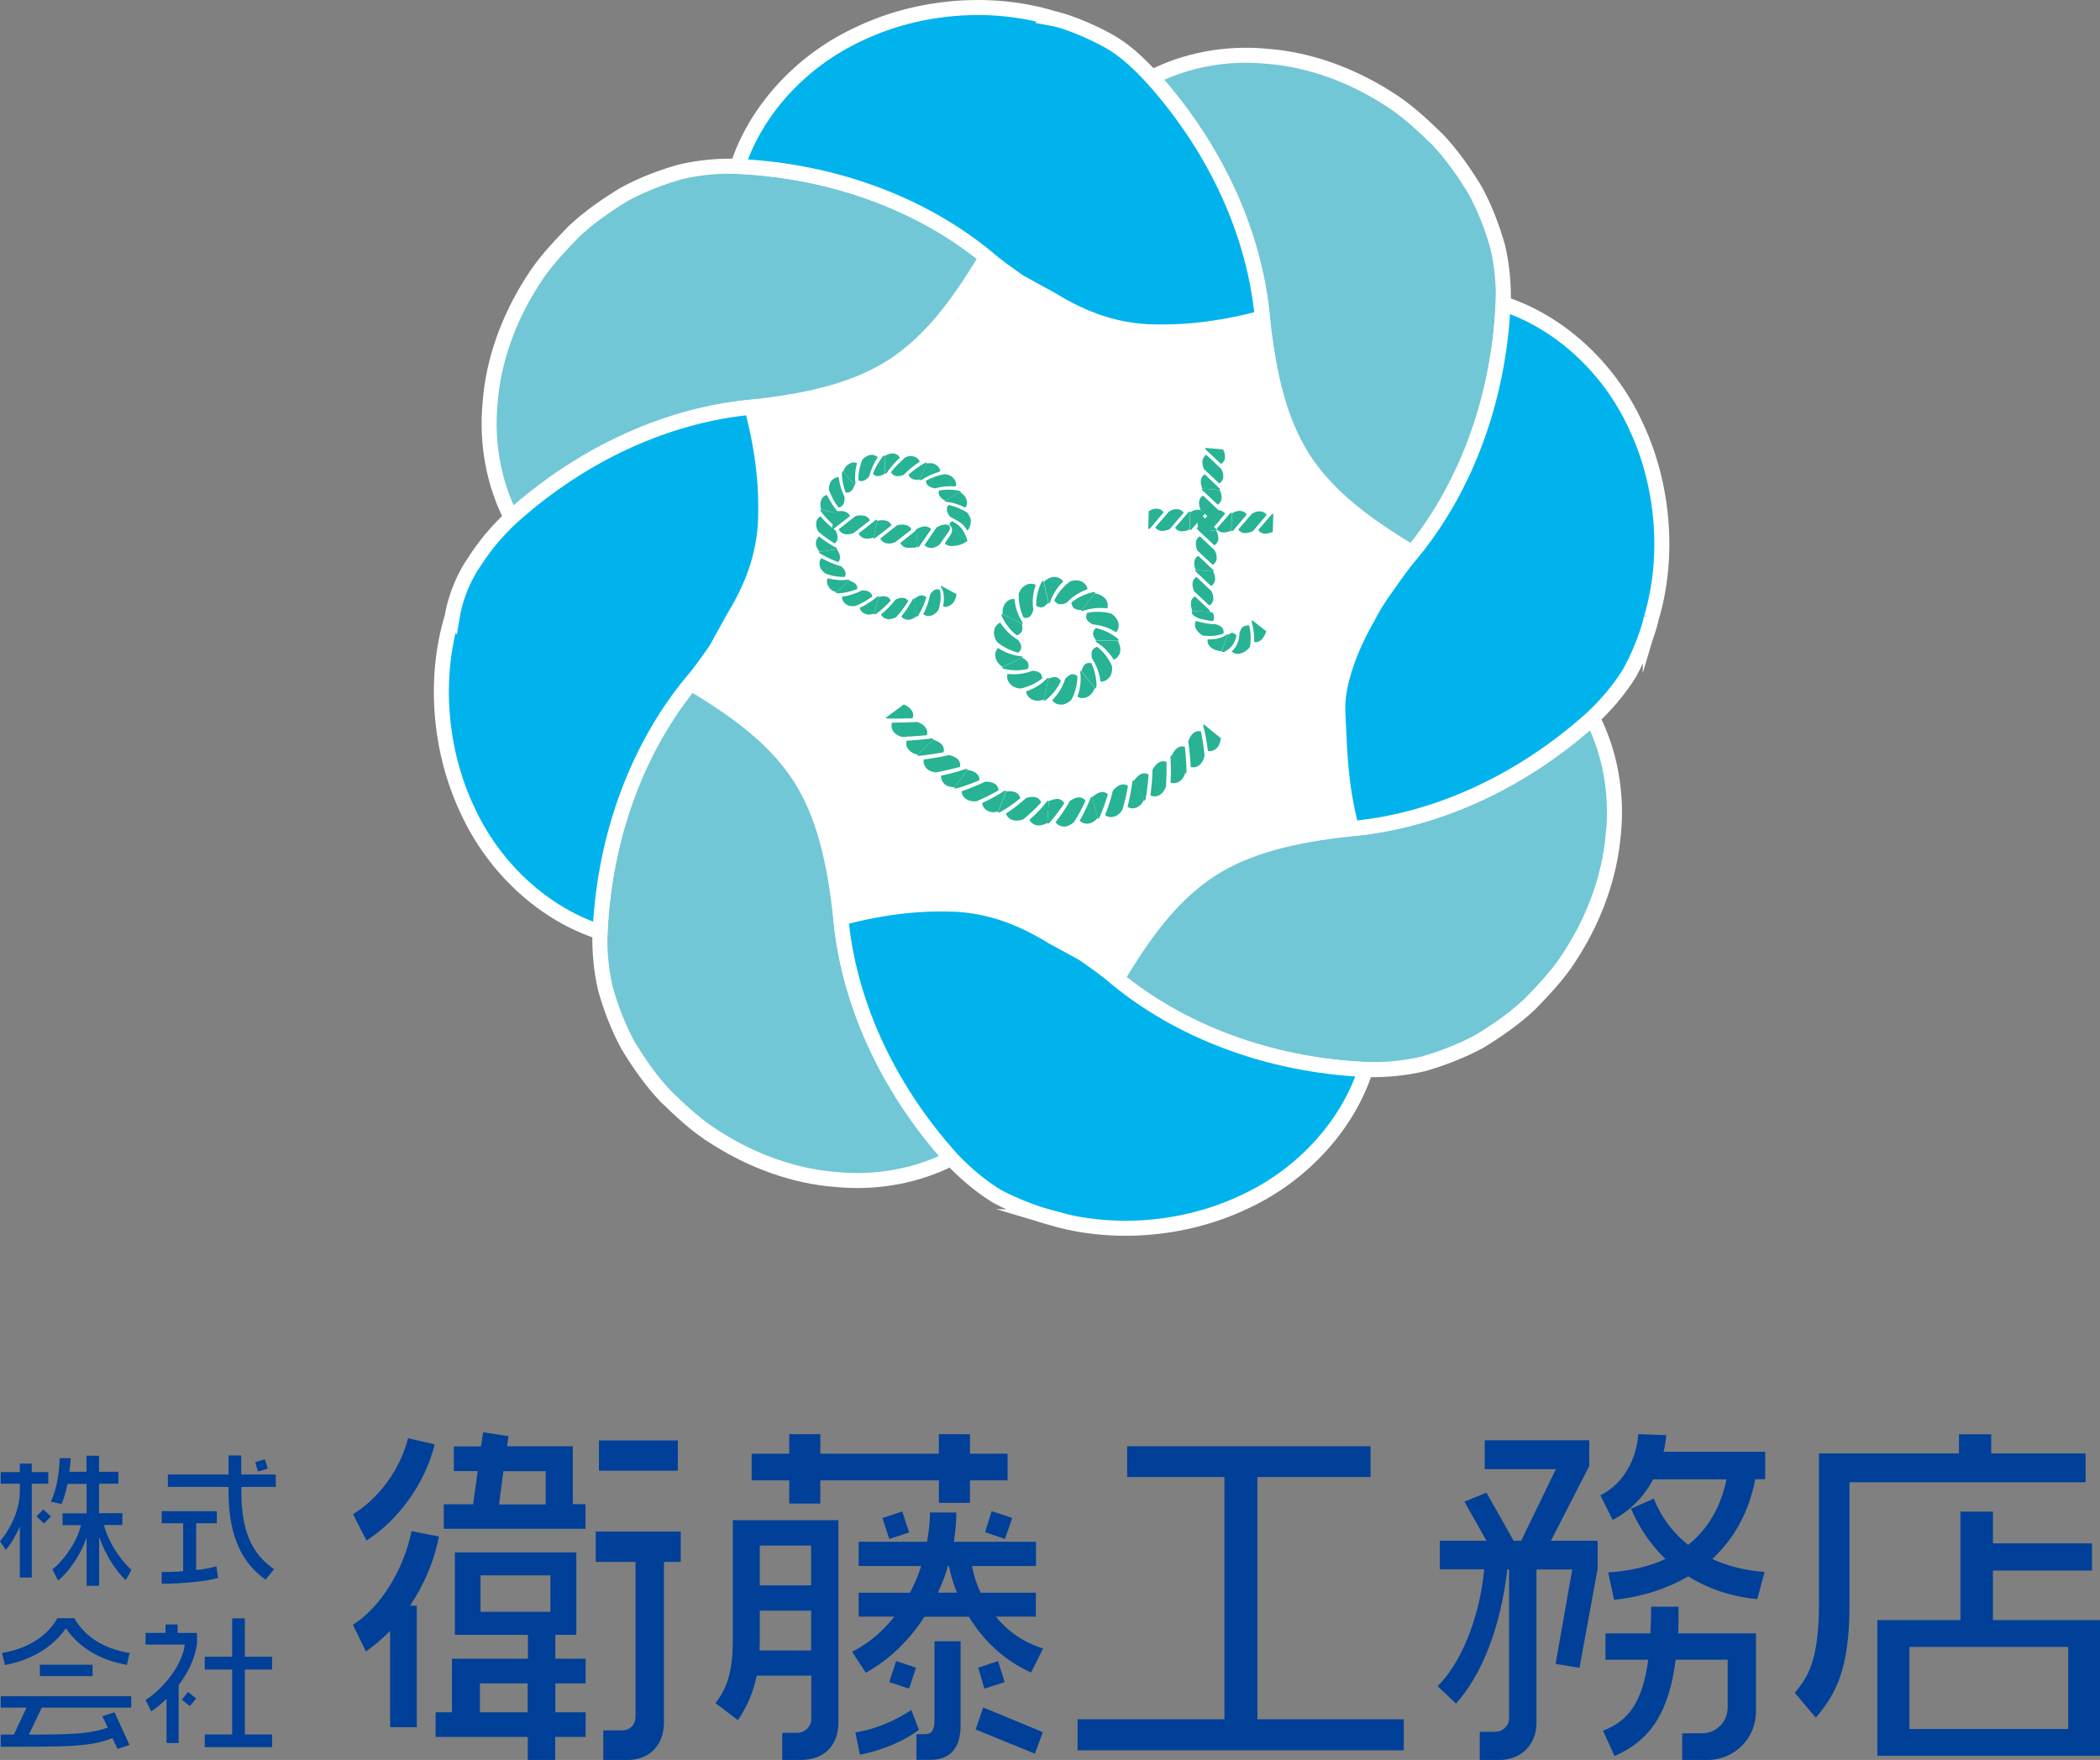 <?xml version="1.0" encoding="UTF-8"?><svg id="_レイヤー_2" xmlns="http://www.w3.org/2000/svg" viewBox="0 0 144 120.67"><rect x="0" y="0" width="144" height="120.67" fill="#808080" stroke="none"/><defs><style>.cls-1{fill:#fff;}.cls-2{fill:#00b3ed;}.cls-2,.cls-3{stroke:#fff;stroke-miterlimit:10;stroke-width:1.03px;}.cls-4{fill:#27b394;}.cls-3{fill:#71c7d5;}.cls-5{fill:#004098;}</style></defs><g id="_レイヤー_1-2"><path class="cls-1" d="m67.5,17.48s-4.28,11.21-16.12,10.3c0,0,4.09,10.25-4.16,18.92,0,0,9.66,3.6,10.37,16.19,0,0,9.16-4.31,18.84,4.09,0,0,4.7-10.75,16.22-9.89,0,0-4.31-11.22,4.01-19.28,0,0-10.49-4.77-10.29-16.18,0,0-10.41,4.09-18.88-4.14Z"/><path class="cls-5" d="m28.11,110.09h.47v8.33h-1.83v-6.6c-.52.52-1.09,1.02-1.66,1.41l-.89-1.83c1.86-1.17,3.47-3.72,4.02-6.42l1.88.37c-.35,1.79-1.07,3.37-1.98,4.74Zm-2.98-4.46l-.92-1.81c1.76-1.09,3.22-3.03,3.77-5.21l1.83.42c-.69,2.75-2.53,5.23-4.69,6.6Zm12.94,13.46v1.59h-1.88v-1.59h-6.32v-1.69h1.12v-3.67h5.21v-1.64h-5.01v-5.65h8.33v5.65h-1.44v1.64h2.08v1.69h-2.08v1.98h2.08v1.69h-2.08Zm-7.64-14.26v-1.69h2.01l.32-2.28h-1.64v-1.69h1.86l.15-.97,1.74.27-.1.69h4.51v3.97h.87v1.69h-9.72Zm5.75,10.59h-3.27v1.98h3.27v-1.98Zm1.56-7.41h-4.79v2.5h4.79v-2.5Zm-.32-7.14h-2.9l-.3,2.28h3.2v-2.28Zm8.11,6.22v10.98c0,1.64-1.04,2.6-2.5,2.6h-1.66v-2.03h1.29c.55,0,.92-.4.92-.94v-10.61h-2.73v-2.08h5.83v2.08h-1.14Zm-4.46-6.25v-2.08h5.41v2.08h-5.41Z"/><path class="cls-5" d="m54.88,120.67h-1.24v-1.86h1.02c.52,0,.97-.42.97-.94v-2.98h-3.74c-.22,1.07-.62,2.06-1.29,3.05l-1.54-1.17c.89-1.12,1.19-2.43,1.19-4.31v-8.23h7.24v13.86c0,1.64-1.02,2.58-2.6,2.58Zm11.63-19.17v1.54h-2.13v-1.54h-8.13v1.59h-2.13v-1.59h-2.58v-1.83h2.58v-1.34h2.13v1.34h8.13v-1.34h2.13v1.34h2.58v1.83h-2.58Zm-10.89,8.93h-3.52v2.16c0,.2-.02.4-.02.57h3.54v-2.73Zm0-4.46h-3.52v2.73h3.52v-2.73Zm15.08,8.7c-1.88-.84-3.3-2.23-4.26-3.82h-3.05c-.99,1.54-2.33,2.9-4.02,3.84l-.94-1.44c1.14-.57,2.11-1.41,2.9-2.41h-2.45v-1.64h3.52c.3-.57.57-1.19.77-1.83h-4.29v-1.66h4.69c.12-.67.2-1.34.2-2.01h1.81c0,.67-.07,1.34-.17,2.01h5.63v1.66h-4.39c.12.64.32,1.26.59,1.83h3.79v1.64h-2.75c.84,1.02,1.93,1.79,3.25,2.18l-.82,1.64Zm-11.73,5.65l-.32-1.54c1.46-.22,2.85-.87,3.84-1.54l.52,1.36c-.87.69-2.41,1.39-4.04,1.71Zm2.01-14.8l-.47-1.44,1.36-.45.47,1.44-1.36.45Zm1.36,10.26l-1.36-.45.47-1.44,1.36.45-.47,1.44Zm1.49,4.88h-.99v-1.76h.55c.42,0,.69-.15.69-.99v-5.38h1.79v5.8c0,1.71-.92,2.33-2.03,2.33Zm1.24-13.29h-.07c-.17.64-.42,1.24-.69,1.83h1.31c-.25-.6-.42-1.21-.55-1.83Zm5.9,12.87l-4.07-1.66.52-1.51,4.09,1.69-.55,1.49Zm-3.47-4.46l-.42-1.44,1.36-.45.45,1.44-1.39.45Zm1.41-10.26l-1.36-.47.45-1.44,1.41.47-.5,1.44Z"/><path class="cls-5" d="m73.89,120.01v-2.13h10.07v-16.61h-6.67v-2.11h16.69v2.11h-7.76v16.61h10.04v2.13h-22.37Z"/><path class="cls-5" d="m108.28,114.35l-1.61-.27,1.14-6.47h-2.45v10.51c0,1.49-1.04,2.55-2.55,2.55h-1.34v-1.93h1.07c.5,0,.94-.42.94-.92v-10.22h-.12c-.47,4.09-1.81,7.32-3.52,9.2l-1.26-1.19c1.49-1.46,2.83-4.39,3.2-8.01h-3.05v-1.96h3.2l-1.51-2.68,1.51-.62,1.86,3.3h.52l2.38-4.91h-4.88v-1.98h7.17v1.76l-2.63,5.13h3.2v1.93l-1.24,6.77Zm12.08-12.92c-.42,2.18-1.41,4.04-2.95,5.46,1.02.47,2.23.79,3.59.89l-.5,1.86c-1.86-.17-3.42-.74-4.74-1.56-1.39.82-3.08,1.39-5.08,1.61l-.4-1.88c1.54-.1,2.85-.42,3.92-.92-1.02-.99-1.81-2.16-2.36-3.45l1.56-.69c.5,1.24,1.29,2.33,2.36,3.17,1.41-1.12,2.26-2.68,2.63-4.49h-5.03c-.62,1.17-1.56,2.16-2.78,2.78l-.84-1.69c1.61-.79,2.48-2.5,2.6-4.19l1.93.07c-.05.4-.1.77-.2,1.14h6.97v1.88h-.69Zm-3.3,19.24h-1.71v-1.83h1.36c.99,0,1.76-.79,1.76-1.79v-3.25h-3.57c-.45,3.57-1.71,5.53-4.19,6.6l-.79-1.74c1.79-.67,2.73-2.03,3.1-4.86h-2.93v-1.81h3.08c.02-.55.05-1.17.05-1.83h1.88c0,.67,0,1.26-.02,1.83h5.33v5.36c0,1.81-1.44,3.32-3.35,3.32Z"/><path class="cls-5" d="m126.82,101.63v8.5c0,4.29-.94,6.05-2.31,7.64l-1.44-1.71c.84-.99,1.66-2.11,1.66-6.12v-10.29h9.6v-1.31h2.21v1.31h6.47v1.98h-16.19Zm1.91,18.75v-9.3h5.7v-7.44h2.23v2.18h6.79v1.86h-6.79v3.4h7.34v9.3h-15.27Zm13.09-7.46h-10.89v5.63h10.89v-5.63Z"/><path class="cls-5" d="m2.18,101.73v6.43h-.82v-3.49c-.3.68-.65,1.25-.96,1.59l-.4-.58c.6-.71,1.36-2.02,1.36-3.43v-.52H.05v-.8h1.31v-.58h.82v.58h1.13v.8h-1.13Zm.84,2.73l-.52-.49.47-.48.52.48-.47.49Zm5.61,3.89c-.67-.61-1.43-1.79-1.83-2.98v3.36h-.86v-3.31c-.42,1.2-1.2,2.33-1.95,2.95l-.4-.76c.91-.74,1.73-2.02,1.96-3.04h-1.26v-.81h1.65v-2.02h-1.31c-.11.57-.26,1.02-.41,1.38l-.73-.16c.35-.76.57-1.77.6-2.98h.76c-.02.34-.05.64-.09.93h1.17v-1.1h.86v1.1h1.33v.82h-1.33v2.02h1.6v.81h-1.26c.25,1.03,1.03,2.32,1.89,3.08l-.4.7Z"/><path class="cls-5" d="m11.09,108.59v-.81c.45,0,.95,0,1.47-.05v-3.29h-1.47v-.83h3.78v.83h-1.42v3.21c.54-.06,1.02-.15,1.39-.26l.11.8c-.82.25-2.68.4-3.86.4Zm5.46-6.64v.3c0,2.68.69,4.27,2.24,5.34l-.58.72c-1.79-1.26-2.54-3.27-2.54-6.08v-.28h-4.16v-.85h4.16v-1.31h.87v1.31h2.37v.85h-2.37Zm1.14-1.06l-.19-.64.66-.2.2.64-.67.2Z"/><path class="cls-5" d="m2.86,117.09l-.88,1.84c2.95,0,4.2-.05,5.41-.48l-.37-.78.83-.27,1.03,2.24-.82.27-.35-.74c-1.36.55-2.9.59-6.07.59H.05v-.83c.32,0,.61,0,.9,0l.87-1.85H.05v-.78h8.95v.78H2.86Zm5.85-2.94c-1.76-.3-3.28-1.15-4.19-2.51-.93,1.34-2.42,2.19-4.18,2.52l-.2-.83c1.67-.28,3.04-1.06,3.8-2.38h1.16c.74,1.32,2.11,2.12,3.79,2.38l-.19.82Zm-5.98.77v-.78h3.62v.78h-3.62Z"/><path class="cls-5" d="m12.25,115.54v3.97h-.83v-3.03c-.34.32-.69.62-1.05.86l-.39-.78c1.18-.75,2.52-2.36,2.69-3.8h-2.69v-.8h1.37v-.58h.83v.58h1.33v.74c-.13,1-.61,1.98-1.26,2.84Zm.77,1.44l-.55-.44.42-.53.56.44-.43.53Zm1.02,2.81v-.87h1.88v-4.45h-1.88v-.88h1.88v-2.63h.87v2.63h1.87v.88h-1.87v4.45h1.87v.87h-4.63Z"/><path class="cls-4" d="m84,31.3v.11s0-.07,0-.11Z"/><path class="cls-4" d="m83.89,32.64v.11s0-.07,0-.11Z"/><path class="cls-4" d="m83.73,31.81s.22-.12.27-.4v-.11c0-.13-.03-.3-.14-.49h0s-1.23-.1-1.23-.1c.01.04.02.07.04.11l1.06.99Z"/><path class="cls-4" d="m82.73,31.19s-.48.18-.18.97l1.06.99s.22-.12.27-.4v-.11c0-.13-.03-.3-.14-.49l-1.01-.96Z"/><path class="cls-4" d="m82.62,32.53s-.48.18-.18.97h0s1.25.1,1.25.1c-.02-.04-.04-.07-.06-.11l-1.01-.96Z"/><path class="cls-4" d="m83.78,34.09v.11s0-.07,0-.11Z"/><path class="cls-4" d="m83.67,35.43v.11s0-.07,0-.11Z"/><path class="cls-4" d="m83.5,34.6s.22-.12.27-.4v-.11c0-.13-.03-.3-.14-.49h0s-1.23-.1-1.23-.1c.01.04.02.07.04.11l1.06.99Z"/><path class="cls-4" d="m82.5,33.98s-.48.18-.18.97l1.06.99s.22-.12.27-.4v-.11c0-.13-.03-.3-.14-.49l-1.01-.96Z"/><path class="cls-4" d="m82.39,35.32s-.48.18-.18.97h0s1.25.1,1.25.1c-.02-.04-.04-.07-.06-.11l-1.01-.96Z"/><path class="cls-4" d="m83.55,36.88v.11s0-.07,0-.11Z"/><path class="cls-4" d="m83.44,38.22v.11s0-.07,0-.11Z"/><path class="cls-4" d="m83.27,37.39s.22-.12.27-.4v-.11c0-.13-.03-.3-.14-.49h0s-1.23-.1-1.23-.1c.01.04.02.07.04.11l1.06.99Z"/><path class="cls-4" d="m82.28,36.77s-.48.18-.18.97l1.06.99s.22-.12.27-.4v-.11c0-.13-.03-.3-.14-.49l-1.01-.96Z"/><path class="cls-4" d="m82.17,38.11s-.48.18-.18.97h0s1.25.1,1.25.1c-.02-.04-.04-.07-.06-.11l-1.01-.96Z"/><path class="cls-4" d="m83.32,39.67v.11s0-.07,0-.11Z"/><path class="cls-4" d="m83.21,41.01v.11s0-.07,0-.11Z"/><path class="cls-4" d="m83.05,40.18s.22-.12.27-.4v-.11c0-.13-.03-.3-.14-.49h0s-1.23-.1-1.23-.1c.01.03.02.07.04.11l1.06.99Z"/><path class="cls-4" d="m82.05,39.56s-.48.18-.18.97l1.06.99s.22-.12.27-.4v-.11c0-.13-.03-.3-.14-.49l-1.01-.96Z"/><path class="cls-4" d="m81.94,40.9s-.48.16-.18.99h0s1.25.06,1.25.06c-.02,0-.04-.06-.06-.1l-1.01-.96Z"/><path class="cls-4" d="m83.18,42.06l.04.08s-.02-.03-.04-.08Z"/><path class="cls-4" d="m83.77,43l.06.06s-.03-.04-.06-.06Z"/><path class="cls-4" d="m83.19,42.58s.11-.21.03-.44l-.04-.08c-.08-.16-.1-.04-.23-.11h0s-1.23-.06-1.23-.06c0,.06.02.12.03.2.08.13.26.21.38.28.12.05.24.07.36.1.24.06.47.1.71.12Z"/><path class="cls-4" d="m82.01,42.58s-.08.1-.07.28c0,.18.13.46.53.72.51.05,1.02.04,1.43-.15,0-.01.04-.21-.08-.38l-.06-.06c-.08-.06-.19-.13-.39-.19-.44,0-.91-.09-1.37-.23Z"/><path class="cls-4" d="m82.81,43.85s-.04.12.04.31c.08.17.34.45.92.49h0s.43-1.18.43-1.18c-.03.02-.05.02-.08.03-.32.26-.81.35-1.31.34Z"/><path class="cls-4" d="m84.45,43.39h.05s-.03,0-.05,0Z"/><path class="cls-4" d="m85.17,43.03l.06-.05s-.04.03-.06.05Z"/><path class="cls-4" d="m84.79,43.56s-.17-.16-.29-.17h-.05c-.06.03-.12.05-.27.15h0s-.42,1.16-.42,1.16c.05,0,.11,0,.17,0,.53-.23.81-.73.85-1.14Z"/><path class="cls-4" d="m84.46,44.66s.08.12.31.17c.22.02.63-.06.94-.48.09-.54.06-1-.05-1.47,0-.01-.23-.02-.42.09l-.06.05c-.07.07-.13.21-.19.37,0,.21-.03.45-.11.65-.08.22-.21.44-.42.62Z"/><path class="cls-4" d="m85.99,44.01s.12.05.31-.02c.18-.06.38-.27.53-.71h0s-.99-.77-.99-.77c0,.03,0,.07-.01.11.1.42.2.9.17,1.38Z"/><path class="cls-4" d="m83.49,51.24l-.09.1s.06-.06.09-.1Z"/><path class="cls-4" d="m82.32,52.39l-.1.09s.07-.05.1-.09Z"/><path class="cls-4" d="m82.83,51.5s.3.06.57-.17l.09-.1c.11-.13.18-.32.23-.61h0s-1.19-.97-1.19-.97c0,.04-.01.07-.02.12.15.55.24,1.14.32,1.73Z"/><path class="cls-4" d="m82.34,50.15s-.56-.21-.86.69c.08.57.14,1.16.17,1.75,0,0,.3.09.58-.12l.1-.09c.11-.12.21-.3.27-.57-.06-.57-.14-1.13-.25-1.67Z"/><path class="cls-4" d="m81.26,51.21s-.55-.26-.92.62h0s.97,1.22.97,1.22c.01-.04.03-.09.05-.15-.01-.57-.05-1.14-.11-1.69Z"/><path class="cls-4" d="m80.95,53.52l-.11.08s.07-.05.11-.08Z"/><path class="cls-4" d="m79.6,54.46l-.11.07s.08-.04.11-.07Z"/><path class="cls-4" d="m80.26,53.66s.29.11.59-.06l.11-.08c.12-.11.24-.28.32-.54h0s-.96-1.2-.96-1.2c-.02.04-.04.08-.06.12.03.58.04,1.17.01,1.76Z"/><path class="cls-4" d="m80,52.25s-.52-.31-.97.53c-.01.58-.07,1.16-.14,1.76,0,0,.28.14.59-.01l.11-.07c.13-.1.26-.26.36-.52.04-.57.05-1.14.04-1.69Z"/><path class="cls-4" d="m78.76,53.1s-.13-.09-.32-.08c-.19.01-.42.13-.69.52h0s.73,1.38.73,1.38c.02-.04.05-.08.08-.14.1-.56.16-1.13.2-1.68Z"/><path class="cls-4" d="m78.03,55.32l-.12.06s.08-.03.12-.06Z"/><path class="cls-4" d="m76.49,55.96l-.13.04s.08-.02.13-.04Z"/><path class="cls-4" d="m77.32,55.33s.26.17.59.05l.12-.06c.15-.08.29-.23.42-.48h0s-.72-1.36-.72-1.36c-.02.03-.05.07-.08.11-.07.58-.19,1.14-.33,1.73Z"/><path class="cls-4" d="m77.35,53.89s-.12-.1-.3-.11c-.19,0-.43.07-.74.43-.13.57-.31,1.11-.53,1.68,0,0,.24.2.58.11l.13-.04c.16-.06.32-.2.47-.43.17-.54.29-1.1.39-1.65Z"/><path class="cls-4" d="m75.97,54.46s-.11-.12-.29-.15c-.18-.03-.43.03-.78.34h0s.38,1.51.38,1.51c.03-.03.07-.07.11-.11.24-.52.42-1.07.58-1.59Z"/><path class="cls-4" d="m74.73,56.44l-.13.02s.09-.01.13-.02Z"/><path class="cls-4" d="m73.04,56.66h-.14s.09,0,.14,0Z"/><path class="cls-4" d="m74.03,56.27s.21.23.57.2l.13-.02c.17-.04.35-.15.53-.36h0s-.37-1.49-.37-1.49c-.03.03-.06.05-.1.09-.21.55-.46,1.05-.76,1.59Z"/><path class="cls-4" d="m74.43,54.89s-.09-.13-.26-.19c-.18-.06-.43-.04-.81.22-.28.51-.61.98-.98,1.46,0,0,.17.26.53.29h.14c.17-.03.37-.11.58-.29.32-.47.58-.99.81-1.49Z"/><path class="cls-4" d="m72.98,55.07s-.07-.14-.23-.23c-.16-.1-.41-.09-.83.09h0s-.1,1.56-.1,1.56c.04-.02.09-.04.14-.07.38-.43.72-.9,1.02-1.35Z"/><path class="cls-4" d="m71.2,56.59s-.09,0-.14-.02c.04.01.09.02.14.02Z"/><path class="cls-4" d="m69.53,56.25l-.13-.04s.08.03.13.04Z"/><path class="cls-4" d="m70.58,56.2s.13.29.48.38c.05,0,.09.01.14.02.17,0,.38-.05.62-.18h0s.1-1.53.1-1.53c-.04.01-.08.03-.12.05-.36.46-.76.88-1.21,1.27Z"/><path class="cls-4" d="m71.4,55.02s-.04-.14-.19-.26c-.15-.12-.39-.18-.84-.05-.42.37-.89.75-1.39,1.07,0,0,.08.31.42.43l.13.04c.17.03.38.02.64-.07.45-.38.86-.76,1.23-1.17Z"/><path class="cls-4" d="m69.96,54.72s-.02-.15-.15-.28c-.13-.12-.36-.24-.82-.17h0s-.57,1.45-.57,1.45c.05,0,.1-.02.16-.03.5-.29.96-.6,1.39-.97Z"/><path class="cls-4" d="m67.81,55.63l-.12-.06s.08.04.12.06Z"/><path class="cls-4" d="m66.32,54.84l-.12-.07s.07.05.12.07Z"/><path class="cls-4" d="m67.34,55.08s.04.31.34.49l.12.06c.15.07.37.08.64.01h0s.56-1.43.56-1.43c-.04,0-.08,0-.13.01-.49.33-.99.58-1.54.85Z"/><path class="cls-4" d="m68.47,54.19s0-.16-.1-.31c-.11-.16-.33-.27-.8-.29-.51.24-1.07.47-1.63.66,0,0-.01.32.28.52l.12.07c.15.07.35.12.62.1.53-.22,1.05-.49,1.52-.75Z"/><path class="cls-4" d="m67.16,53.49s.02-.15-.07-.31c-.1-.15-.29-.33-.76-.39h0s-.92,1.26-.92,1.26c.05,0,.1,0,.16.01.55-.15,1.08-.34,1.59-.57Z"/><path class="cls-4" d="m64.84,53.81l-.1-.09s.06.06.1.09Z"/><path class="cls-4" d="m63.6,52.73l-.09-.09s.06.06.09.09Z"/><path class="cls-4" d="m64.53,53.17s-.04.31.21.56l.1.09c.14.09.34.15.62.16h0s.9-1.24.9-1.24c-.04,0-.08-.01-.13-.02-.56.19-1.12.34-1.7.46Z"/><path class="cls-4" d="m65.83,52.57s.18-.6-.76-.8c-.57.14-1.13.22-1.73.31,0,0-.06.3.16.57l.09.09c.12.11.31.19.59.22.57-.11,1.11-.23,1.64-.38Z"/><path class="cls-4" d="m64.7,51.58s.23-.58-.7-.86h0l-1.13,1.07s.1.02.15.04c.57-.07,1.13-.15,1.68-.25Z"/><path class="cls-4" d="m62.37,51.47l-.09-.1s.05.07.09.1Z"/><path class="cls-4" d="m61.32,50.23l-.08-.1s.05.07.08.1Z"/><path class="cls-4" d="m62.16,50.8s-.09.3.12.57l.09.1c.12.11.29.22.56.27h0s1.11-1.06,1.11-1.06c-.04-.01-.08-.03-.13-.05-.57.07-1.15.12-1.75.16Z"/><path class="cls-4" d="m63.55,50.41s.26-.56-.64-.91c-.57.03-1.16.05-1.75.05,0,0-.1.29.08.58l.08.1c.11.12.28.23.54.3.58-.03,1.14-.07,1.7-.12Z"/><path class="cls-4" d="m62.57,49.25s.3-.54-.59-.95h0l-1.26.92s.09.03.15.05c.58,0,1.14,0,1.7-.02Z"/><path class="cls-4" d="m65.34,41.37l-.11.09s.07-.06.11-.09Z"/><path class="cls-4" d="m63.93,42.18l-.12.04s.08-.02.12-.04Z"/><path class="cls-4" d="m64.67,41.58s.06.03.16.03c.1,0,.24-.04.39-.15l.11-.09c.12-.13.23-.37.26-.63h0s-1.08-.59-1.08-.59c0,.02,0,.04,0,.07.24.35.26.86.16,1.36Z"/><path class="cls-4" d="m64.45,40.45s-.11-.06-.23-.05c-.11.02-.25.07-.44.37-.08.43-.24.9-.47,1.34,0,0,.19.18.5.11l.12-.04c.14-.07.3-.17.43-.37.07-.24.12-.48.14-.7.01-.24,0-.46-.05-.66Z"/><path class="cls-4" d="m63.53,40.96s-.08-.09-.22-.12c-.15-.05-.33,0-.63.22h0s.18,1.24.18,1.24c.03-.02.06-.05.1-.08.24-.42.44-.83.56-1.26Z"/><path class="cls-4" d="m62.37,42.48h-.12s.08,0,.12,0Z"/><path class="cls-4" d="m60.93,42.45l-.12-.02s.07.01.12.02Z"/><path class="cls-4" d="m61.8,42.27s.15.21.45.22h.12c.14-.02.31-.1.49-.25h0s-.18-1.22-.18-1.22c-.03.02-.05.04-.09.06-.21.42-.48.8-.79,1.19Z"/><path class="cls-4" d="m62.28,41.21s-.2-.43-.87-.1c-.29.38-.62.7-1,1.03,0,0,.11.23.4.3l.12.02c.14,0,.32-.04.52-.15.32-.33.6-.73.83-1.09Z"/><path class="cls-4" d="m61.08,41.19s-.04-.12-.15-.21c-.12-.1-.32-.13-.68-.05h0s-.32,1.21-.32,1.21c.04-.01.08-.02.13-.04.38-.26.73-.61,1.02-.92Z"/><path class="cls-4" d="m59.4,42.11l-.11-.04s.07.03.11.04Z"/><path class="cls-4" d="m58.06,41.46l-.1-.07s.06.05.1.07Z"/><path class="cls-4" d="m58.95,41.69s.05.25.34.38l.11.04c.14.05.33.03.55-.04h0s.31-1.19.31-1.19c-.03,0-.06.01-.1.02-.36.31-.75.55-1.2.78Z"/><path class="cls-4" d="m59.82,40.91s-.02-.46-.73-.43c-.42.23-.85.35-1.36.44,0,0-.02.25.23.47l.1.07c.13.09.32.11.55.1.44-.15.85-.41,1.21-.66Z"/><path class="cls-4" d="m58.78,40.4s.03-.12-.03-.25c-.06-.13-.19-.24-.52-.35h0l-.93.84s.08.03.13.04c.47,0,.95-.14,1.34-.29Z"/><path class="cls-4" d="m56.86,40.29l-.07-.11s.04.07.07.11Z"/><path class="cls-4" d="m56.22,38.87l-.03-.11s.01.07.03.11Z"/><path class="cls-4" d="m56.75,39.65s-.12.24.04.53l.07.11c.09.13.25.25.49.31h0l.91-.83s-.06-.02-.1-.03c-.45.07-.91.03-1.42-.09Z"/><path class="cls-4" d="m57.92,39.56s.07-.11.07-.24c-.02-.13-.06-.29-.34-.51-.46-.1-.87-.32-1.33-.54,0,0-.17.18-.12.48l.03.11c.03.13.15.29.35.45.23.09.45.16.67.2.24.03.46.05.68.05Z"/><path class="cls-4" d="m57.46,38.55s.37-.28-.08-.89h0s-1.24.18-1.24.18c.02.03.05.06.08.1.4.24.82.44,1.24.6Z"/><path class="cls-4" d="m55.96,37.36v-.11s0,.07,0,.11Z"/><path class="cls-4" d="m55.96,35.93v-.12s0,.07,0,.12Z"/><path class="cls-4" d="m56.16,36.79s-.21.15-.21.45v.11c.03.14.1.3.25.48h0s1.22-.18,1.22-.18c-.02-.03-.04-.06-.06-.09-.42-.21-.81-.47-1.2-.78Z"/><path class="cls-4" d="m57.23,37.26s.41-.21.07-.88c-.37-.28-.72-.6-1.04-.98,0,0-.24.11-.29.41v.12c-.02.14.02.32.15.52.35.31.73.58,1.11.81Z"/><path class="cls-4" d="m57.23,36.05s.44-.13.23-.83h0s-1.22-.3-1.22-.3c.01.04.03.08.04.13.28.38.6.72.94,1.01Z"/><path class="cls-4" d="m56.28,34.38l.04-.11s-.03.07-.04.11Z"/><path class="cls-4" d="m56.95,33.03s.04-.07.07-.1c-.03.03-.05.06-.07.1Z"/><path class="cls-4" d="m56.71,33.93s-.27.05-.39.34l-.04.11c-.03.14-.05.33.03.55h0s1.2.3,1.2.3c0-.03-.02-.06-.03-.1-.28-.34-.57-.75-.77-1.19Z"/><path class="cls-4" d="m57.49,34.8s.12,0,.23-.1c.12-.09.2-.26.2-.62-.21-.41-.35-.86-.41-1.36,0,0-.26-.02-.48.22-.03.03-.05.07-.07.1-.07.13-.13.32-.12.55.18.46.38.85.66,1.21Z"/><path class="cls-4" d="m57.99,33.77s.43.12.61-.53h0s-.82-.94-.82-.94c-.01.04-.03.08-.05.13,0,.47.11.95.26,1.35Z"/><path class="cls-4" d="m58.14,31.86l.11-.07s-.07.04-.11.07Z"/><path class="cls-4" d="m59.56,31.24l.12-.03s-.08.02-.12.03Z"/><path class="cls-4" d="m58.78,31.76s-.24-.14-.53.03l-.11.07c-.13.09-.25.24-.32.48h0s.81.93.81.93c.01-.03.02-.06.03-.1-.05-.44-.03-.94.11-1.41Z"/><path class="cls-4" d="m58.85,32.92s.34.27.76-.28c.11-.42.3-.89.58-1.29,0,0-.18-.2-.5-.16l-.12.03c-.14.05-.31.14-.46.33-.17.47-.26.91-.25,1.36Z"/><path class="cls-4" d="m59.86,32.48s.24.38.83-.02h0s-.04-1.25-.04-1.25c-.03.02-.07.04-.11.07-.29.41-.53.77-.68,1.2Z"/><path class="cls-4" d="m61.18,31.09h.12s-.08,0-.12,0Z"/><path class="cls-4" d="m62.59,31.29l.11.03s-.07-.02-.11-.03Z"/><path class="cls-4" d="m61.71,31.38s-.12-.23-.41-.29h-.12c-.15,0-.33.06-.52.18h0s.04,1.23.04,1.23c.03-.01.06-.03.09-.05.25-.38.57-.75.92-1.08Z"/><path class="cls-4" d="m61.1,32.37s.04.11.16.19c.13.09.33.14.7,0,.33-.34.69-.62,1.11-.91,0,0-.08-.24-.37-.34l-.11-.03c-.14-.03-.32-.02-.53.09-.35.33-.68.63-.96.99Z"/><path class="cls-4" d="m62.3,32.54s.08.45.79.34h0s.47-1.16.47-1.16c-.04,0-.08.01-.13.02-.41.21-.79.52-1.13.8Z"/><path class="cls-4" d="m64.09,31.82l.11.06s-.07-.04-.11-.06Z"/><path class="cls-4" d="m65.33,32.74l.09.09s-.05-.06-.09-.09Z"/><path class="cls-4" d="m64.48,32.32s-.01-.25-.28-.44l-.11-.06c-.13-.07-.33-.08-.56-.04h0s-.46,1.14-.46,1.14c.03,0,.06,0,.1,0,.4-.27.81-.44,1.31-.6Z"/><path class="cls-4" d="m63.5,32.95s-.01.13.06.25c.07.12.22.22.56.29.44-.14.91-.18,1.42-.14,0,0,.09-.26-.12-.52l-.09-.09c-.11-.12-.29-.2-.53-.23-.47.06-.92.25-1.3.44Z"/><path class="cls-4" d="m64.4,33.62s-.21.38.4.7h0l1.1-.6s-.07-.05-.12-.07c-.48-.1-.94-.1-1.38-.02Z"/><path class="cls-4" d="m66.24,34.16l.04.12s-.02-.08-.04-.12Z"/><path class="cls-4" d="m66.57,35.65v.12s0-.08,0-.12Z"/><path class="cls-4" d="m66.2,34.8s.17-.2.08-.52l-.04-.12c-.07-.14-.2-.29-.4-.41h0s-1.08.59-1.08.59c.02.02.05.04.08.06.45.04.91.18,1.36.41Z"/><path class="cls-4" d="m65.05,34.62s-.34.28.11.82c.2.1.41.21.61.34.2.12.39.3.56.61,0,0,.05-.04.11-.15.06-.09.13-.36.13-.48v-.12c-.02-.15-.11-.32-.25-.5-.41-.25-.85-.43-1.27-.52Z"/><path class="cls-4" d="m65.29,35.73s-.11.06-.18.18c-.07.1-.09-.06.08.16h0s1.14,1.11,1.14,1.11c0-.07-.02-.14-.03-.23-.13-.36-.28-.64-.46-.83-.17-.18-.37-.26-.55-.39Z"/><path class="cls-4" d="m65.5,37.42l-.23.02c.12-.01.09,0,.23-.02Z"/><path class="cls-4" d="m63.96,37.56h-.11s.07,0,.11,0Z"/><path class="cls-4" d="m64.78,37.25s.13.2.5.19l.23-.02c.28-.03.57-.14.78-.3h0s-1.12-1.1-1.12-1.1c0,.01.02.03.02.05.12.18.13.37.01.57l-.41.61Z"/><path class="cls-4" d="m65.14,36.17s0-.12-.12-.17c-.16-.06-.42-.06-.8.16l-.83,1.22s.16.19.46.19h.11c.14-.03.3-.1.48-.24l.4-.58c.12-.19.33-.39.3-.57Z"/><path class="cls-4" d="m63.85,36.29s-.28-.44-1.02,0h0s.09,1.25.09,1.25c.06-.03.08-.05.12-.08l.81-1.17Z"/><path class="cls-4" d="m62.22,37.57l-.11-.02s.07.02.11.02Z"/><path class="cls-4" d="m60.85,37.26l-.11-.02s.07.02.11.02Z"/><path class="cls-4" d="m61.73,37.22s.1.24.38.32l.11.02c.06,0,.12,0,.19,0,.03,0,.07,0,.12-.01.06,0,.13,0,.21,0,.05-.02.11-.05.18-.08h0s-.08-1.23-.08-1.23v.04s-.02,0-.02,0c0,.1-.11.17-.21.25l-.29.23-.58.46Z"/><path class="cls-4" d="m62.5,36.32s-.12-.5-.98-.31l-1.16.91s.1.24.38.32l.11.02c.14.02.31,0,.53-.08l1.12-.87Z"/><path class="cls-4" d="m61.13,36.02s-.12-.5-.98-.31h0s-.27,1.22-.27,1.22c.04-.01.08-.03.13-.04l1.12-.87Z"/><path class="cls-4" d="m59.37,36.94l-.11-.02s.07.02.11.02Z"/><path class="cls-4" d="m58,36.64l-.11-.02s.07.02.11.02Z"/><path class="cls-4" d="m58.88,36.59s.1.24.38.32l.11.02c.14.02.31,0,.53-.08h0s.26-1.21.26-1.21c-.04,0-.08.01-.12.02l-1.16.91Z"/><path class="cls-4" d="m59.65,35.69s-.12-.5-.98-.31l-1.16.91s.1.24.38.32l.11.02c.14.02.31,0,.53-.08l1.12-.87Z"/><path class="cls-4" d="m58.28,35.39s-.12-.5-.98-.31h0s-.27,1.22-.27,1.22c.04-.01.08-.02.13-.04l1.12-.87Z"/><path class="cls-4" d="m79.26,34.87h.11s-.07,0-.11,0Z"/><path class="cls-4" d="m80.63,34.91h.11s-.07,0-.11,0Z"/><path class="cls-4" d="m79.79,35.12s-.14-.21-.42-.24h-.11c-.14,0-.3.05-.49.17h0s-.03,1.23-.03,1.23c.04-.01.07-.03.11-.04l.95-1.12Z"/><path class="cls-4" d="m79.22,36.15s.21.47,1,.12l.95-1.12s-.14-.21-.42-.24h-.11c-.14,0-.3.05-.49.17l-.92,1.06Z"/><path class="cls-4" d="m80.58,36.18s.21.47,1,.12h0s.03-1.25.03-1.25c-.04.02-.07.04-.11.06l-.92,1.06Z"/><path class="cls-4" d="m82.11,34.95h.11s-.07,0-.11,0Z"/><path class="cls-4" d="m83.47,34.98h.11s-.07,0-.11,0Z"/><path class="cls-4" d="m82.64,35.19s-.14-.21-.42-.24h-.11c-.14,0-.3.05-.49.17h0s-.03,1.23-.03,1.23c.04-.01.07-.03.11-.04l.95-1.12Z"/><path class="cls-4" d="m82.06,36.22s.21.47,1,.12l.95-1.12s-.14-.21-.42-.24h-.11c-.14,0-.3.05-.49.17l-.92,1.06Z"/><path class="cls-4" d="m83.43,36.26s.21.47,1,.12h0s.03-1.25.03-1.25c-.04.02-.07.04-.11.06l-.92,1.06Z"/><path class="cls-4" d="m84.95,35.02h.11s-.07,0-.11,0Z"/><path class="cls-4" d="m86.32,35.06h.11s-.07,0-.11,0Z"/><path class="cls-4" d="m85.49,35.27s-.14-.21-.42-.24h-.11c-.14,0-.3.05-.49.17h0s-.03,1.23-.03,1.23c.04-.01.07-.03.11-.04l.95-1.12Z"/><path class="cls-4" d="m84.91,36.3s.21.47,1,.12l.95-1.12s-.14-.21-.42-.24h-.11c-.14,0-.3.05-.49.17l-.92,1.06Z"/><path class="cls-4" d="m86.28,36.34s.21.47,1,.12h0s.03-1.25.03-1.25c-.04.02-.07.04-.11.06l-.92,1.06Z"/><path class="cls-4" d="m76.82,44.6l-.02.15s.02-.1.02-.15Z"/><path class="cls-4" d="m76.15,46.35s-.06.08-.09.12c.03-.04.06-.08.09-.12Z"/><path class="cls-4" d="m76.37,45.23s.31-.09.43-.48l.02-.15c.02-.19-.03-.42-.18-.67h0s-1.53,0-1.53,0c.02.03.03.06.05.09.47.28.88.68,1.21,1.21Z"/><path class="cls-4" d="m75.25,44.35s-.15.03-.26.13c-.12.11-.17.26-.12.65.3.44.52,1,.59,1.6,0,0,.33.05.59-.26.03-.04.06-.08.09-.12.09-.17.15-.39.11-.69-.25-.54-.59-.99-1.01-1.31Z"/><path class="cls-4" d="m74.83,45.47s-.15-.04-.29,0c-.14.05-.27.16-.38.54h0s.97,1.22.97,1.22c.02-.05.04-.1.06-.16,0-.59-.14-1.15-.36-1.61Z"/><path class="cls-4" d="m74.67,47.73s-.09.05-.13.07c.05-.02.09-.04.13-.07Z"/><path class="cls-4" d="m72.88,48.29h-.15s.1,0,.15,0Z"/><path class="cls-4" d="m73.89,47.77s.27.19.64.03c.05-.02.09-.05.13-.07.16-.1.31-.28.41-.56h0s-.96-1.2-.96-1.2c-.01.03-.02.06-.04.1.08.53.02,1.12-.19,1.7Z"/><path class="cls-4" d="m73.88,46.35s-.11-.09-.26-.12c-.15-.02-.31.02-.58.32-.16.51-.45,1.02-.89,1.46,0,0,.04.07.13.14.09.08.24.15.44.16h.15c.18-.04.41-.13.61-.35.27-.52.4-1.09.4-1.6Z"/><path class="cls-4" d="m72.75,46.71s-.06-.14-.19-.22c-.13-.08-.3-.11-.66.04h0s-.35,1.52-.35,1.52c.05-.01.1-.03.16-.05.47-.37.81-.82,1.03-1.29Z"/><path class="cls-4" d="m70.87,48s-.1-.03-.14-.06c.04.03.09.04.14.06Z"/><path class="cls-4" d="m69.32,46.95l-.1-.11s.06.08.1.11Z"/><path class="cls-4" d="m70.36,47.42s.02.33.37.52c.05.02.09.04.14.06.18.06.42.07.7-.03h0s.34-1.5.34-1.5c-.03.01-.06.02-.1.03-.37.39-.87.71-1.45.91Z"/><path class="cls-4" d="m71.47,46.53s0-.15-.07-.28c-.08-.13-.21-.23-.61-.26-.5.2-1.08.28-1.7.22,0,0-.12.31.13.63l.1.11c.14.13.35.24.64.26.58-.12,1.1-.37,1.5-.69Z"/><path class="cls-4" d="m70.48,45.86s.07-.14.05-.28c-.01-.16-.1-.3-.44-.49h0l-1.4.68s.09.06.14.09c.59.13,1.14.13,1.66,0Z"/><path class="cls-4" d="m68.3,45.2l-.04-.15s.02.1.04.15Z"/><path class="cls-4" d="m68.15,43.34l.02-.15s-.02.1-.02.15Z"/><path class="cls-4" d="m68.43,44.44s-.06.05-.11.16c-.06.11-.1.26-.06.46l.04.15c.08.17.2.37.46.52h0s1.38-.67,1.38-.67c-.03-.02-.06-.04-.09-.06-.53-.05-1.1-.23-1.61-.57Z"/><path class="cls-4" d="m69.82,44.75s.13-.09.18-.23c.05-.15.05-.31-.18-.64-.47-.27-.89-.67-1.23-1.19,0,0-.31.1-.41.49l-.02.15c-.02.19.04.42.19.67.46.38.97.63,1.47.75Z"/><path class="cls-4" d="m69.72,43.56s.15-.03.25-.14c.12-.11.17-.26.11-.65h0s-1.4-.68-1.4-.68c0,.05,0,.11.01.17.27.54.61.98,1.03,1.3Z"/><path class="cls-4" d="m68.88,41.45l.09-.12s-.06.08-.09.12Z"/><path class="cls-4" d="m70.25,40.17l.13-.08s-.09.05-.13.08Z"/><path class="cls-4" d="m69.56,41.07s-.08-.01-.19.01c-.12.02-.27.08-.4.24l-.09.12c-.09.17-.16.39-.13.68h0s1.38.67,1.38.67c0-.03,0-.07-.01-.11-.29-.44-.5-1-.56-1.61Z"/><path class="cls-4" d="m70.18,42.35s.15.04.29,0c.15-.05.28-.16.39-.54-.09-.54-.04-1.12.16-1.7,0,0-.27-.18-.64-.02l-.13.08c-.16.1-.31.29-.4.56,0,.6.11,1.15.34,1.62Z"/><path class="cls-4" d="m71.06,41.53s.11.09.26.11c.16.02.31-.04.57-.32h0s-.35-1.52-.35-1.52c-.04.04-.08.07-.12.12-.26.53-.38,1.09-.37,1.61Z"/><path class="cls-4" d="m72.18,39.56h.15s-.1,0-.15,0Z"/><path class="cls-4" d="m74.04,39.83l.14.05s-.09-.04-.14-.05Z"/><path class="cls-4" d="m72.9,39.86s-.16-.28-.56-.3h-.15c-.19.03-.41.13-.61.33h0s.34,1.5.34,1.5c.02-.02.05-.05.08-.08.16-.51.47-1.01.91-1.45Z"/><path class="cls-4" d="m72.29,41.14s.17.5.85.19c.36-.4.85-.72,1.43-.93,0,0-.02-.33-.38-.52l-.14-.05c-.18-.06-.42-.06-.69.04-.47.37-.83.8-1.06,1.28Z"/><path class="cls-4" d="m73.47,41.31s0,.14.08.28c.08.14.22.22.61.25h0l.97-1.22c-.05,0-.11-.02-.17-.02-.58.13-1.09.38-1.49.71Z"/><path class="cls-4" d="m75.72,40.96l.1.11s-.06-.08-.1-.11Z"/><path class="cls-4" d="m76.66,42.58s.03.1.04.15c0-.05-.02-.1-.04-.15Z"/><path class="cls-4" d="m75.93,41.71s.12-.3-.11-.63l-.1-.11c-.13-.13-.35-.24-.64-.28h0s-.96,1.2-.96,1.2c.03,0,.07,0,.11.01.51-.19,1.08-.26,1.7-.19Z"/><path class="cls-4" d="m74.54,42.03s-.07.13-.06.28c0,.16.1.3.43.5.53.04,1.1.21,1.62.54,0,0,.25-.22.16-.62-.01-.05-.02-.1-.04-.15-.08-.17-.21-.37-.47-.52-.58-.14-1.14-.15-1.65-.03Z"/><path class="cls-4" d="m75.15,43.06s-.12.09-.17.23c-.05.15-.05.31.19.63h0s1.56,0,1.56,0c-.03-.05-.06-.1-.09-.14-.46-.37-.99-.61-1.49-.72Z"/><path class="cls-3" d="m78.99,5.29c4.57,5.08,7.08,10.98,7.58,16.5.44,4.13,1.23,7.18,2.76,9.6,1.54,2.41,3.93,4.38,7.53,6.51,3.5-4.26,5.9-10.25,6.22-17.06.04-1.26-.07-2.6-.38-3.92-.36-1.28-.86-2.6-1.54-3.86-.73-1.2-1.57-2.42-2.58-3.49-1.06-1.02-2.15-2.06-3.43-2.84-2.52-1.61-5.41-2.66-8.27-2.87-2.84-.28-5.61.28-7.88,1.44Z"/><path class="cls-3" d="m35.04,35.49c5.08-4.57,10.98-7.08,16.5-7.58,4.13-.44,7.18-1.23,9.6-2.76,2.41-1.54,4.38-3.93,6.51-7.53-4.26-3.5-10.25-5.9-17.06-6.22-1.26-.04-2.6.07-3.92.38-1.28.36-2.6.86-3.86,1.54-1.2.73-2.42,1.57-3.49,2.58-1.02,1.06-2.06,2.15-2.84,3.43-1.61,2.52-2.66,5.41-2.87,8.27-.28,2.84.28,5.61,1.44,7.88Z"/><path class="cls-3" d="m65.23,79.44c-4.57-5.08-7.08-10.98-7.58-16.5-.44-4.13-1.23-7.18-2.76-9.6-1.54-2.41-3.93-4.38-7.53-6.51-3.5,4.26-5.9,10.25-6.22,17.06-.04,1.26.07,2.6.38,3.92.36,1.28.86,2.6,1.54,3.86.73,1.2,1.57,2.42,2.58,3.49,1.06,1.02,2.15,2.06,3.43,2.84,2.52,1.61,5.41,2.66,8.27,2.87,2.84.28,5.61-.28,7.88-1.44Z"/><path class="cls-3" d="m110.63,57.13c-.22,2.85-1.26,5.75-2.87,8.27-.78,1.28-1.82,2.38-2.84,3.43-1.07,1.01-2.29,1.85-3.49,2.58-1.26.67-2.58,1.18-3.86,1.54-1.33.31-2.66.42-3.92.38-6.81-.31-12.8-2.72-17.06-6.22,2.13-3.6,4.1-5.99,6.51-7.53,2.42-1.53,5.46-2.32,9.6-2.76,5.52-.51,11.42-3.01,16.5-7.58,1.16,2.27,1.71,5.05,1.44,7.88Z"/><path class="cls-2" d="m72.11,83.5c4.12,1.23,9.07.87,13.17-1.07,4.13-1.89,7.19-5.41,8.36-9.1-6.81-.31-12.8-2.72-17.06-6.22-.79-.68-1.55-1.2-2.29-1.72l-2.17-1.19c-2.23-1.36-4.23-2.05-6.51-2.2-2.29-.1-4.81.11-7.95.94.5,5.52,3.01,11.42,7.58,16.5.87.93,1.89,1.81,3.05,2.54,0,0,1.64.94,3.83,1.52ZM30.98,42.37c-1.23,4.12-.87,9.07,1.07,13.17,1.89,4.13,5.41,7.19,9.1,8.36.31-6.81,2.72-12.8,6.22-17.06.68-.79,1.2-1.55,1.72-2.29l1.2-2.17c1.36-2.23,2.05-4.23,2.2-6.51.1-2.29-.11-4.81-.94-7.95-5.52.51-11.42,3.01-16.5,7.58-.93.87-1.81,1.89-2.54,3.05,0,0-1.16,1.56-1.52,3.83ZM72.11,1.23C67.99,0,63.04.36,58.94,2.31c-4.13,1.89-7.19,5.41-8.36,9.1,6.81.31,12.8,2.72,17.06,6.22.79.68,1.55,1.2,2.29,1.72l2.17,1.19c2.23,1.36,4.23,2.05,6.51,2.2,2.29.1,4.81-.11,7.95-.94-.51-5.52-3.01-11.42-7.58-16.5-.87-.93-1.85-1.89-3.05-2.54-2.36-1.27-3.83-1.52-3.83-1.52Zm41.13,41.13c1.23-4.12.87-9.07-1.07-13.17-1.89-4.13-5.41-7.19-9.1-8.36-.31,6.81-2.72,12.8-6.22,17.06-.68.79-1.2,1.55-1.72,2.29-.55.75-1.01,1.47-1.35,2.17,0,0-2.2,3.6-2.04,6.51.12,2.29.11,4.81.94,7.95,5.52-.5,11.42-3.01,16.5-7.58.93-.87,1.81-1.89,2.54-3.05,1.21-2.21,1.52-3.83,1.52-3.83Z"/></g></svg>